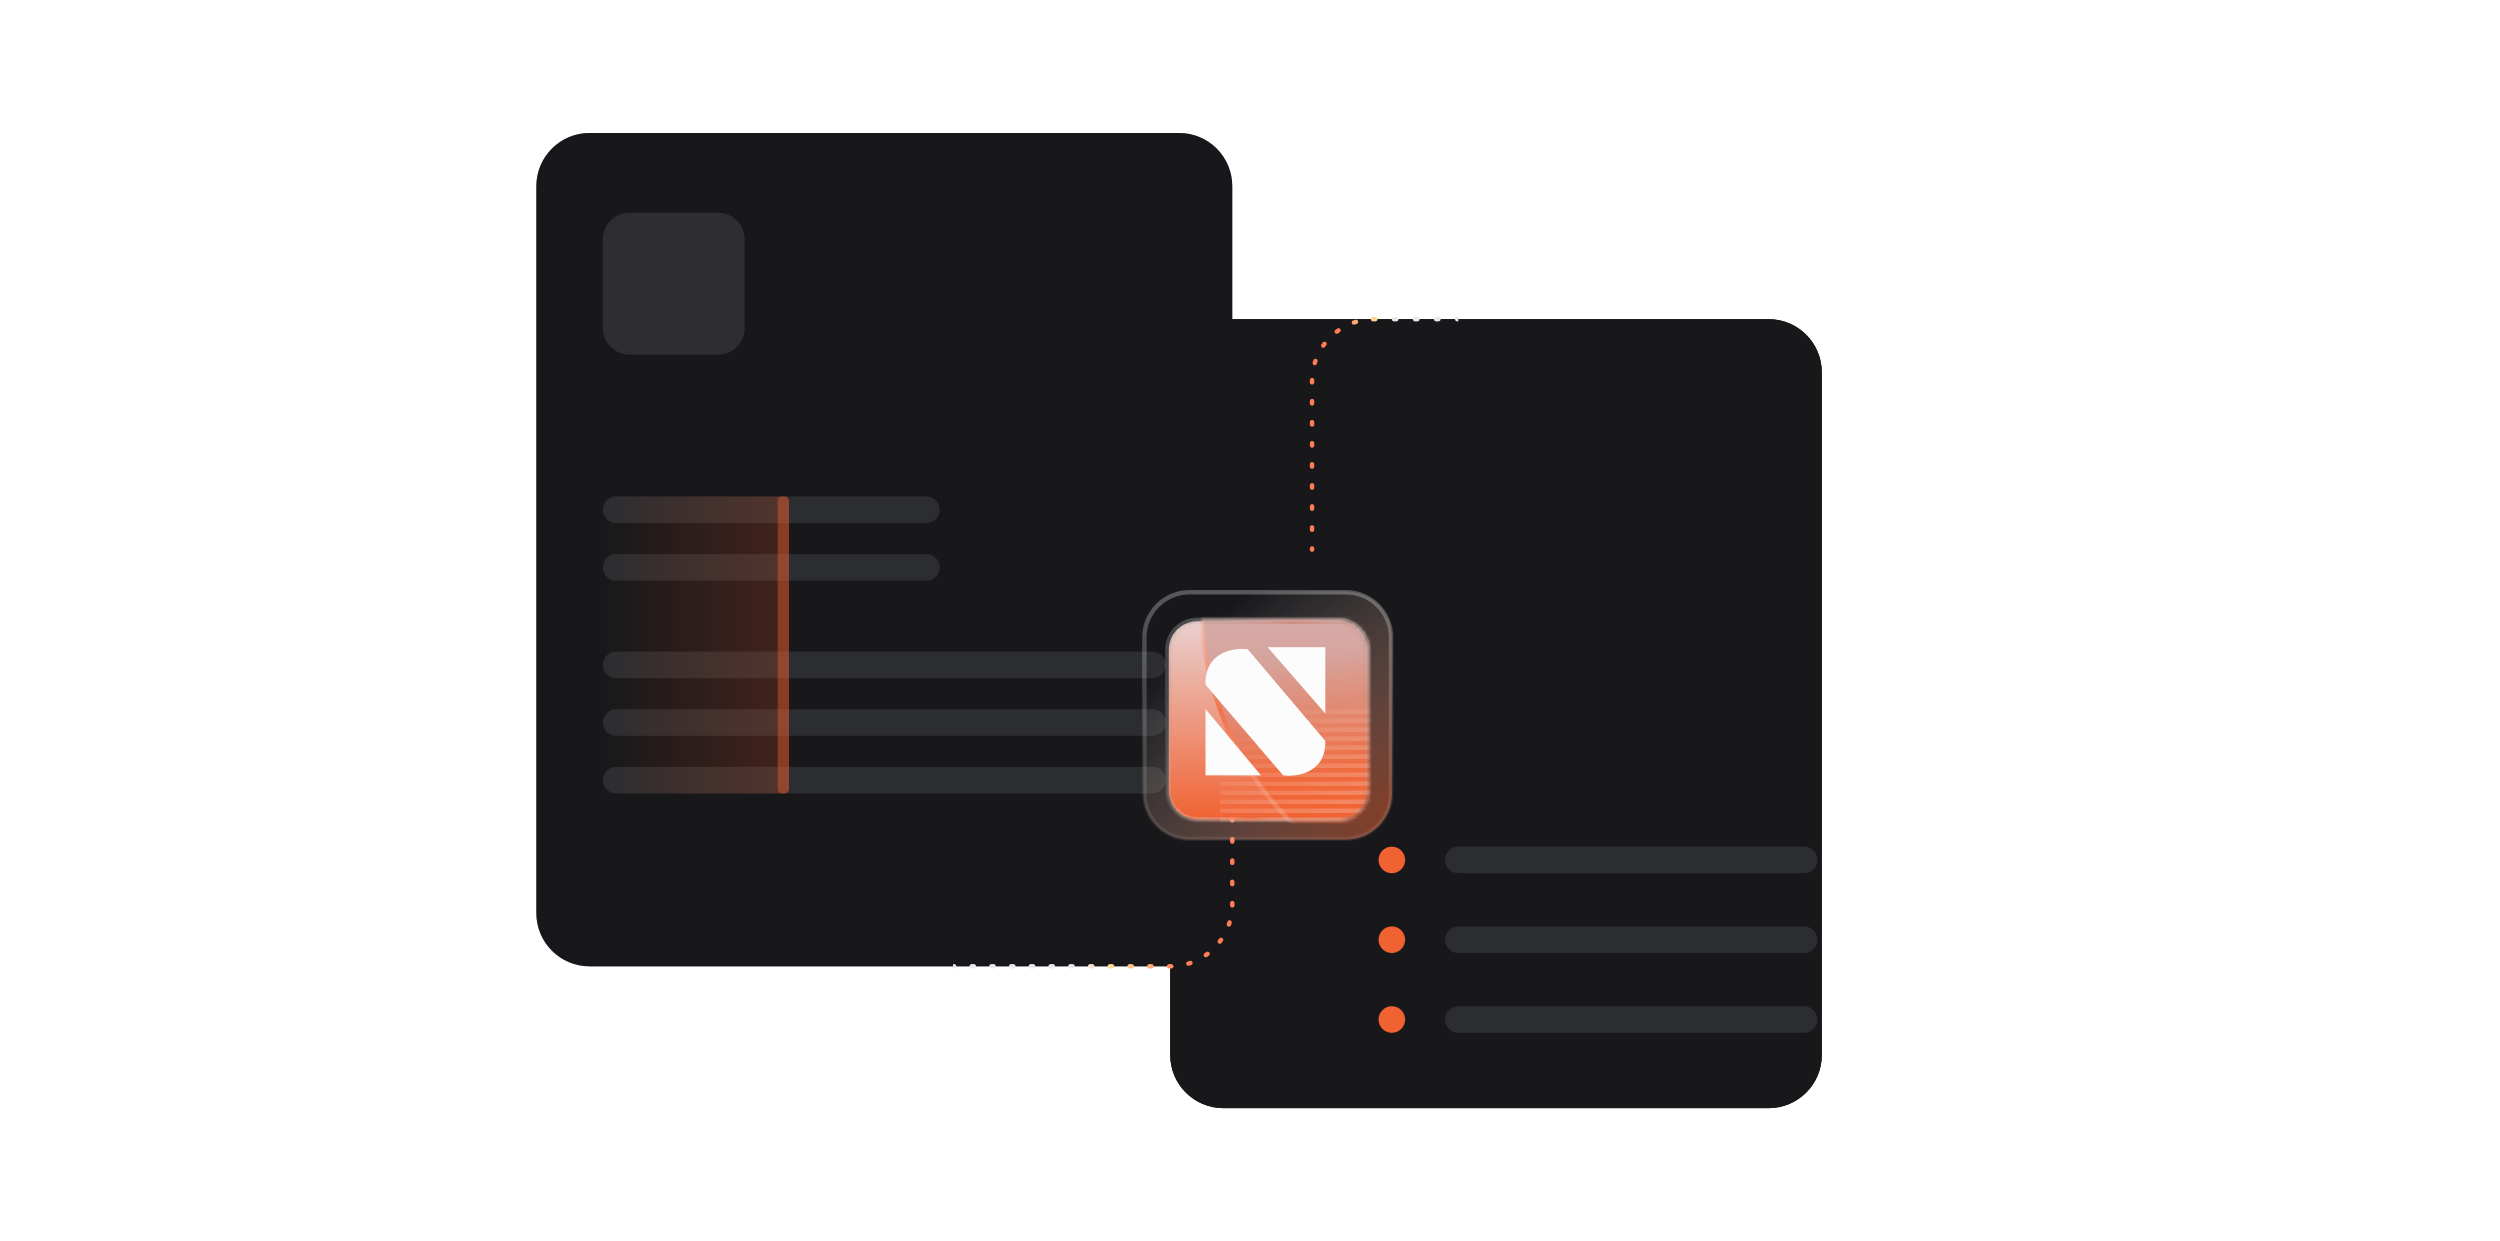 <svg width="564" height="280" viewBox="0 0 564 280" fill="none" xmlns="http://www.w3.org/2000/svg">
<g filter="url(#filter0_d_3426_740)">
<path d="M308 72.5H431C437.351 72.5 442.5 77.649 442.5 84V238C442.5 244.351 437.351 249.5 431 249.5H308C301.649 249.5 296.5 244.351 296.5 238V84C296.5 77.649 301.649 72.5 308 72.5Z" fill="#18181B" stroke="#18181B"/>
<path d="M431 72.5H308C301.649 72.5 296.5 77.649 296.5 84V238C296.5 244.351 301.649 249.5 308 249.5H431C437.351 249.5 442.5 244.351 442.5 238V84C442.5 77.649 437.351 72.5 431 72.5Z" stroke="#18181B"/>
</g>
<path d="M407 191H329C327.343 191 326 192.343 326 194C326 195.657 327.343 197 329 197H407C408.657 197 410 195.657 410 194C410 192.343 408.657 191 407 191Z" fill="#E3E6F0" fill-opacity="0.1"/>
<path d="M407 209H329C327.343 209 326 210.343 326 212C326 213.657 327.343 215 329 215H407C408.657 215 410 213.657 410 212C410 210.343 408.657 209 407 209Z" fill="#E3E6F0" fill-opacity="0.1"/>
<path d="M407 227H329C327.343 227 326 228.343 326 230C326 231.657 327.343 233 329 233H407C408.657 233 410 231.657 410 230C410 228.343 408.657 227 407 227Z" fill="#E3E6F0" fill-opacity="0.1"/>
<path d="M317 194C317 192.343 315.657 191 314 191C312.343 191 311 192.343 311 194C311 195.657 312.343 197 314 197C315.657 197 317 195.657 317 194Z" fill="#F16232"/>
<path d="M317 212C317 210.343 315.657 209 314 209C312.343 209 311 210.343 311 212C311 213.657 312.343 215 314 215C315.657 215 317 213.657 317 212Z" fill="#F16232"/>
<path d="M317 230C317 228.343 315.657 227 314 227C312.343 227 311 228.343 311 230C311 231.657 312.343 233 314 233C315.657 233 317 231.657 317 230Z" fill="#F16232"/>
<path d="M266 30H133C126.373 30 121 35.373 121 42V206C121 212.627 126.373 218 133 218H266C272.627 218 278 212.627 278 206V42C278 35.373 272.627 30 266 30Z" fill="#18181B"/>
<path d="M266 30.5H133C126.649 30.5 121.5 35.649 121.5 42V206C121.5 212.351 126.649 217.5 133 217.5H266C272.351 217.5 277.5 212.351 277.5 206V42C277.5 35.649 272.351 30.5 266 30.5Z" stroke="#18181B" stroke-opacity="0.45"/>
<path d="M277.5 180C277.5 179.724 277.724 179.5 278 179.5C278.276 179.5 278.5 179.724 278.5 180H277.5ZM278.5 180.267C278.5 180.543 278.276 180.767 278 180.767C277.724 180.767 277.5 180.543 277.5 180.267H278.5ZM277.5 184.533C277.5 184.257 277.724 184.033 278 184.033C278.276 184.033 278.5 184.257 278.5 184.533H277.5ZM278.5 185.067C278.5 185.343 278.276 185.567 278 185.567C277.724 185.567 277.5 185.343 277.5 185.067H278.5ZM277.5 189.333C277.5 189.057 277.724 188.833 278 188.833C278.276 188.833 278.5 189.057 278.5 189.333H277.5ZM278.5 189.867C278.5 190.143 278.276 190.367 278 190.367C277.724 190.367 277.5 190.143 277.5 189.867H278.5ZM277.5 194.133C277.5 193.857 277.724 193.633 278 193.633C278.276 193.633 278.5 193.857 278.5 194.133H277.5ZM278.5 194.667C278.5 194.943 278.276 195.167 278 195.167C277.724 195.167 277.5 194.943 277.5 194.667H278.5ZM277.5 198.933C277.5 198.657 277.724 198.433 278 198.433C278.276 198.433 278.5 198.657 278.5 198.933H277.5ZM278.5 199.467C278.5 199.743 278.276 199.967 278 199.967C277.724 199.967 277.5 199.743 277.5 199.467H278.5ZM277.5 203.733C277.5 203.457 277.724 203.233 278 203.233C278.276 203.233 278.5 203.457 278.5 203.733H277.5ZM278.498 204.254C278.493 204.53 278.265 204.75 277.989 204.745C277.713 204.74 277.493 204.513 277.498 204.237L278.498 204.254ZM276.914 207.948C276.994 207.684 277.274 207.536 277.538 207.616C277.802 207.697 277.951 207.976 277.87 208.241L276.914 207.948ZM277.713 208.722C277.624 208.983 277.339 209.122 277.078 209.032C276.817 208.942 276.678 208.658 276.768 208.397L277.713 208.722ZM275.06 211.744C275.218 211.517 275.53 211.463 275.756 211.621C275.982 211.78 276.037 212.092 275.879 212.318L275.06 211.744ZM275.581 212.727C275.414 212.947 275.101 212.991 274.88 212.825C274.66 212.658 274.616 212.345 274.783 212.125L275.581 212.727ZM272.125 214.783C272.345 214.616 272.658 214.66 272.825 214.88C272.991 215.101 272.947 215.414 272.727 215.581L272.125 214.783ZM272.318 215.879C272.092 216.037 271.78 215.982 271.621 215.756C271.463 215.53 271.517 215.218 271.744 215.06L272.318 215.879ZM268.397 216.768C268.658 216.678 268.942 216.817 269.032 217.078C269.122 217.339 268.983 217.624 268.722 217.713L268.397 216.768ZM268.241 217.87C267.976 217.951 267.697 217.802 267.616 217.538C267.536 217.274 267.684 216.994 267.948 216.914L268.241 217.87ZM264.237 217.498C264.513 217.493 264.74 217.713 264.745 217.989C264.75 218.265 264.53 218.493 264.254 218.498L264.237 217.498ZM263.753 218.5C263.476 218.5 263.253 218.276 263.253 218C263.253 217.724 263.476 217.5 263.753 217.5V218.5ZM259.793 217.5C260.069 217.5 260.293 217.724 260.293 218C260.293 218.276 260.069 218.5 259.793 218.5V217.5ZM259.298 218.5C259.022 218.5 258.798 218.276 258.798 218C258.798 217.724 259.022 217.5 259.298 217.5V218.5ZM255.338 217.5C255.615 217.5 255.838 217.724 255.838 218C255.838 218.276 255.615 218.5 255.338 218.5V217.5ZM254.843 218.5C254.567 218.5 254.343 218.276 254.343 218C254.343 217.724 254.567 217.5 254.843 217.5V218.5ZM250.884 217.5C251.16 217.5 251.384 217.724 251.384 218C251.384 218.276 251.16 218.5 250.884 218.5V217.5ZM250.389 218.5C250.113 218.5 249.889 218.276 249.889 218C249.889 217.724 250.113 217.5 250.389 217.5V218.5ZM246.429 217.5C246.705 217.5 246.929 217.724 246.929 218C246.929 218.276 246.705 218.5 246.429 218.5V217.5ZM245.934 218.5C245.658 218.5 245.434 218.276 245.434 218C245.434 217.724 245.658 217.5 245.934 217.5V218.5ZM241.975 217.5C242.251 217.5 242.475 217.724 242.475 218C242.475 218.276 242.251 218.5 241.975 218.5V217.5ZM241.48 218.5C241.204 218.5 240.98 218.276 240.98 218C240.98 217.724 241.204 217.5 241.48 217.5V218.5ZM237.52 217.5C237.796 217.5 238.02 217.724 238.02 218C238.02 218.276 237.796 218.5 237.52 218.5V217.5ZM237.025 218.5C236.749 218.5 236.525 218.276 236.525 218C236.525 217.724 236.749 217.5 237.025 217.5V218.5ZM233.066 217.5C233.342 217.5 233.566 217.724 233.566 218C233.566 218.276 233.342 218.5 233.066 218.5V217.5ZM232.571 218.5C232.295 218.5 232.071 218.276 232.071 218C232.071 217.724 232.295 217.5 232.571 217.5V218.5ZM228.611 217.5C228.887 217.5 229.111 217.724 229.111 218C229.111 218.276 228.887 218.5 228.611 218.5V217.5ZM228.116 218.5C227.84 218.5 227.616 218.276 227.616 218C227.616 217.724 227.84 217.5 228.116 217.5V218.5ZM224.157 217.5C224.433 217.5 224.657 217.724 224.657 218C224.657 218.276 224.433 218.5 224.157 218.5V217.5ZM223.662 218.5C223.385 218.5 223.162 218.276 223.162 218C223.162 217.724 223.385 217.5 223.662 217.5V218.5ZM219.702 217.5C219.978 217.5 220.202 217.724 220.202 218C220.202 218.276 219.978 218.5 219.702 218.5V217.5ZM219.207 218.5C218.931 218.5 218.707 218.276 218.707 218C218.707 217.724 218.931 217.5 219.207 217.5V218.5ZM215.247 217.5C215.524 217.5 215.747 217.724 215.747 218C215.747 218.276 215.524 218.5 215.247 218.5V217.5ZM278.5 180V180.267H277.5V180H278.5ZM278.5 184.533V185.067H277.5V184.533H278.5ZM278.5 189.333V189.867H277.5V189.333H278.5ZM278.5 194.133V194.667H277.5V194.133H278.5ZM278.5 198.933V199.467H277.5V198.933H278.5ZM278.5 203.733V204H277.5V203.733H278.5ZM278.5 204C278.5 204.085 278.499 204.169 278.498 204.254L277.498 204.237C277.499 204.158 277.5 204.079 277.5 204H278.5ZM277.87 208.241C277.821 208.402 277.768 208.563 277.713 208.722L276.768 208.397C276.819 208.249 276.868 208.099 276.914 207.948L277.87 208.241ZM275.879 212.318C275.782 212.456 275.682 212.592 275.581 212.727L274.783 212.125C274.877 211.999 274.97 211.872 275.06 211.744L275.879 212.318ZM272.727 215.581C272.592 215.682 272.456 215.782 272.318 215.879L271.744 215.06C271.872 214.97 271.999 214.877 272.125 214.783L272.727 215.581ZM268.722 217.713C268.563 217.768 268.402 217.821 268.241 217.87L267.948 216.914C268.099 216.868 268.249 216.819 268.397 216.768L268.722 217.713ZM264.254 218.498C264.169 218.499 264.085 218.5 264 218.5V217.5C264.079 217.5 264.158 217.499 264.237 217.498L264.254 218.498ZM264 218.5H263.753V217.5H264V218.5ZM259.793 218.5H259.298V217.5H259.793V218.5ZM255.338 218.5H254.843V217.5H255.338V218.5ZM250.884 218.5H250.389V217.5H250.884V218.5ZM246.429 218.5H245.934V217.5H246.429V218.5ZM241.975 218.5H241.48V217.5H241.975V218.5ZM237.52 218.5H237.025V217.5H237.52V218.5ZM233.066 218.5H232.571V217.5H233.066V218.5ZM228.611 218.5H228.116V217.5H228.611V218.5ZM224.157 218.5H223.662V217.5H224.157V218.5ZM219.702 218.5H219.207V217.5H219.702V218.5ZM215.247 218.5H215V217.5H215.247V218.5Z" fill="url(#paint0_linear_3426_740)"/>
<path d="M296.5 124C296.5 124.276 296.276 124.5 296 124.5C295.724 124.5 295.5 124.276 295.5 124H296.5ZM295.5 123.736C295.5 123.46 295.724 123.236 296 123.236C296.276 123.236 296.5 123.46 296.5 123.736H295.5ZM296.5 119.514C296.5 119.79 296.276 120.014 296 120.014C295.724 120.014 295.5 119.79 295.5 119.514H296.5ZM295.5 118.986C295.5 118.71 295.724 118.486 296 118.486C296.276 118.486 296.5 118.71 296.5 118.986H295.5ZM296.5 114.764C296.5 115.04 296.276 115.264 296 115.264C295.724 115.264 295.5 115.04 295.5 114.764H296.5ZM295.5 114.236C295.5 113.96 295.724 113.736 296 113.736C296.276 113.736 296.5 113.96 296.5 114.236H295.5ZM296.5 110.014C296.5 110.29 296.276 110.514 296 110.514C295.724 110.514 295.5 110.29 295.5 110.014H296.5ZM295.5 109.486C295.5 109.21 295.724 108.986 296 108.986C296.276 108.986 296.5 109.21 296.5 109.486H295.5ZM296.5 105.264C296.5 105.54 296.276 105.764 296 105.764C295.724 105.764 295.5 105.54 295.5 105.264H296.5ZM295.5 104.736C295.5 104.46 295.724 104.236 296 104.236C296.276 104.236 296.5 104.46 296.5 104.736H295.5ZM296.5 100.514C296.5 100.79 296.276 101.014 296 101.014C295.724 101.014 295.5 100.79 295.5 100.514H296.5ZM295.5 99.986C295.5 99.71 295.724 99.486 296 99.486C296.276 99.486 296.5 99.71 296.5 99.986H295.5ZM296.5 95.764C296.5 96.04 296.276 96.264 296 96.264C295.724 96.264 295.5 96.04 295.5 95.764H296.5ZM295.5 95.236C295.5 94.96 295.724 94.736 296 94.736C296.276 94.736 296.5 94.96 296.5 95.236H295.5ZM296.5 91.014C296.5 91.29 296.276 91.514 296 91.514C295.724 91.514 295.5 91.29 295.5 91.014H296.5ZM295.5 90.486C295.5 90.21 295.724 89.986 296 89.986C296.276 89.986 296.5 90.21 296.5 90.486H295.5ZM296.5 86.264C296.5 86.54 296.276 86.764 296 86.764C295.724 86.764 295.5 86.54 295.5 86.264H296.5ZM295.502 85.746C295.507 85.47 295.735 85.25 296.011 85.255C296.287 85.26 296.507 85.487 296.502 85.763L295.502 85.746ZM297.086 82.052C297.006 82.316 296.726 82.464 296.462 82.384C296.198 82.303 296.049 82.024 296.13 81.76L297.086 82.052ZM296.287 81.278C296.376 81.016 296.661 80.878 296.922 80.968C297.183 81.058 297.322 81.342 297.232 81.603L296.287 81.278ZM298.94 78.257C298.782 78.483 298.47 78.537 298.244 78.379C298.018 78.22 297.963 77.908 298.121 77.682L298.94 78.257ZM298.419 77.273C298.586 77.053 298.899 77.009 299.12 77.175C299.34 77.341 299.384 77.655 299.217 77.876L298.419 77.273ZM301.875 75.217C301.655 75.384 301.342 75.34 301.175 75.12C301.009 74.899 301.053 74.586 301.273 74.419L301.875 75.217ZM301.682 74.121C301.908 73.963 302.22 74.018 302.379 74.244C302.537 74.47 302.483 74.782 302.256 74.94L301.682 74.121ZM305.603 73.232C305.342 73.322 305.058 73.183 304.968 72.922C304.878 72.661 305.017 72.376 305.278 72.287L305.603 73.232ZM305.759 72.13C306.024 72.049 306.303 72.198 306.384 72.462C306.464 72.726 306.316 73.006 306.052 73.087L305.759 72.13ZM309.763 72.502C309.487 72.507 309.26 72.287 309.255 72.011C309.25 71.735 309.47 71.507 309.746 71.502L309.763 72.502ZM310.264 71.5C310.54 71.5 310.764 71.724 310.764 72C310.764 72.276 310.54 72.5 310.264 72.5V71.5ZM314.486 72.5C314.21 72.5 313.986 72.276 313.986 72C313.986 71.724 314.21 71.5 314.486 71.5V72.5ZM315.014 71.5C315.29 71.5 315.514 71.724 315.514 72C315.514 72.276 315.29 72.5 315.014 72.5V71.5ZM319.236 72.5C318.96 72.5 318.736 72.276 318.736 72C318.736 71.724 318.96 71.5 319.236 71.5V72.5ZM319.764 71.5C320.04 71.5 320.264 71.724 320.264 72C320.264 72.276 320.04 72.5 319.764 72.5V71.5ZM323.986 72.5C323.71 72.5 323.486 72.276 323.486 72C323.486 71.724 323.71 71.5 323.986 71.5V72.5ZM324.514 71.5C324.79 71.5 325.014 71.724 325.014 72C325.014 72.276 324.79 72.5 324.514 72.5V71.5ZM328.736 72.5C328.46 72.5 328.236 72.276 328.236 72C328.236 71.724 328.46 71.5 328.736 71.5V72.5ZM295.5 124V123.736H296.5V124H295.5ZM295.5 119.514V118.986H296.5V119.514H295.5ZM295.5 114.764V114.236H296.5V114.764H295.5ZM295.5 110.014V109.486H296.5V110.014H295.5ZM295.5 105.264V104.736H296.5V105.264H295.5ZM295.5 100.514V99.986H296.5V100.514H295.5ZM295.5 95.764V95.236H296.5V95.764H295.5ZM295.5 91.014V90.486H296.5V91.014H295.5ZM295.5 86.264V86H296.5V86.264H295.5ZM295.5 86C295.5 85.915 295.501 85.831 295.502 85.746L296.502 85.763C296.501 85.842 296.5 85.921 296.5 86H295.5ZM296.13 81.76C296.179 81.598 296.232 81.437 296.287 81.278L297.232 81.603C297.181 81.751 297.132 81.901 297.086 82.052L296.13 81.76ZM298.121 77.682C298.218 77.544 298.318 77.408 298.419 77.273L299.217 77.876C299.123 78.001 299.03 78.128 298.94 78.257L298.121 77.682ZM301.273 74.419C301.408 74.318 301.544 74.218 301.682 74.121L302.256 74.94C302.128 75.03 302.001 75.123 301.875 75.217L301.273 74.419ZM305.278 72.287C305.437 72.232 305.598 72.18 305.759 72.13L306.052 73.087C305.901 73.132 305.751 73.181 305.603 73.232L305.278 72.287ZM309.746 71.502C309.831 71.501 309.915 71.5 310 71.5V72.5C309.921 72.5 309.842 72.501 309.763 72.502L309.746 71.502ZM310 71.5H310.264V72.5H310V71.5ZM314.486 71.5H315.014V72.5H314.486V71.5ZM319.236 71.5H319.764V72.5H319.236V71.5ZM323.986 71.5H324.514V72.5H323.986V71.5ZM328.736 71.5H329V72.5H328.736V71.5Z" fill="url(#paint1_linear_3426_740)"/>
<path d="M162 48H142C138.686 48 136 50.686 136 54V74C136 77.314 138.686 80 142 80H162C165.314 80 168 77.314 168 74V54C168 50.686 165.314 48 162 48Z" fill="#F5F8FF" fill-opacity="0.1"/>
<path d="M209 112H139C137.343 112 136 113.343 136 115C136 116.657 137.343 118 139 118H209C210.657 118 212 116.657 212 115C212 113.343 210.657 112 209 112Z" fill="#E3E6F0" fill-opacity="0.1"/>
<path d="M209 125H139C137.343 125 136 126.343 136 128C136 129.657 137.343 131 139 131H209C210.657 131 212 129.657 212 128C212 126.343 210.657 125 209 125Z" fill="#E3E6F0" fill-opacity="0.1"/>
<path d="M260 147H139C137.343 147 136 148.343 136 150C136 151.657 137.343 153 139 153H260C261.657 153 263 151.657 263 150C263 148.343 261.657 147 260 147Z" fill="#E3E6F0" fill-opacity="0.1"/>
<path d="M260 160H139C137.343 160 136 161.343 136 163C136 164.657 137.343 166 139 166H260C261.657 166 263 164.657 263 163C263 161.343 261.657 160 260 160Z" fill="#E3E6F0" fill-opacity="0.1"/>
<path d="M260 173H139C137.343 173 136 174.343 136 176C136 177.657 137.343 179 139 179H260C261.657 179 263 177.657 263 176C263 174.343 261.657 173 260 173Z" fill="#E3E6F0" fill-opacity="0.1"/>
<path d="M177 112H137C136.448 112 136 112.448 136 113V178C136 178.552 136.448 179 137 179H177C177.552 179 178 178.552 178 178V113C178 112.448 177.552 112 177 112Z" fill="url(#paint2_linear_3426_740)" fill-opacity="0.2"/>
<path d="M177.001 112H176.455C175.903 112 175.455 112.448 175.455 113V178C175.455 178.552 175.903 179 176.455 179H177.001C177.553 179 178.001 178.552 178.001 178V113C178.001 112.448 177.553 112 177.001 112Z" fill="#F16232" fill-opacity="0.4"/>
<g filter="url(#filter1_d_3426_740)">
<path d="M303.638 133H268.362C262.639 133 258 137.639 258 143.362V178.638C258 184.361 262.639 189 268.362 189H303.638C309.361 189 314 184.361 314 178.638V143.362C314 137.639 309.361 133 303.638 133Z" fill="url(#paint3_radial_3426_740)" fill-opacity="0.5"/>
<path d="M303.637 133.18H268.362C262.739 133.18 258.18 137.739 258.18 143.362V178.638C258.18 184.261 262.739 188.82 268.362 188.82H303.637C309.261 188.82 313.82 184.261 313.82 178.638V143.362C313.82 137.739 309.261 133.18 303.637 133.18Z" stroke="url(#paint4_linear_3426_740)" strokeWidth="0.36"/>
<g filter="url(#filter2_di_3426_740)">
<mask id="mask0_3426_740" style="mask-type:luminance" maskUnits="userSpaceOnUse" x="263" y="138" width="46" height="46">
<path d="M270.09 138.681H301.911C305.45 138.681 308.319 141.55 308.319 145.089V176.911C308.319 180.45 305.45 183.319 301.911 183.319H270.09C266.551 183.319 263.682 180.45 263.682 176.911V145.089C263.682 141.55 266.551 138.681 270.09 138.681Z" fill="white" stroke="white"/>
</mask>
<g mask="url(#mask0_3426_740)">
<path d="M270.09 138.681H301.911C305.45 138.681 308.319 141.55 308.319 145.089V176.911C308.319 180.45 305.45 183.319 301.911 183.319H270.09C266.551 183.319 263.682 180.45 263.682 176.911V145.089C263.682 141.55 266.551 138.681 270.09 138.681Z" fill="url(#paint5_linear_3426_740)" stroke="url(#paint6_linear_3426_740)"/>
<g opacity="0.7" filter="url(#filter3_f_3426_740)">
<path d="M317.204 192.576C311.556 195.329 304.37 193.801 297.252 188.892C290.148 183.992 283.213 175.783 278.159 165.415C273.105 155.047 270.911 144.526 271.428 135.912C271.945 127.281 275.168 120.679 280.817 117.926C286.465 115.173 293.65 116.701 300.769 121.611C307.872 126.51 314.808 134.719 319.862 145.087C324.916 155.456 327.109 165.976 326.593 174.59C326.075 183.222 322.852 189.823 317.204 192.576Z" fill="url(#paint7_linear_3426_740)" stroke="url(#paint8_linear_3426_740)"/>
</g>
<path d="M275.273 159.092H299.113C334.62 159.092 369.789 157.591 402.666 154.672C435.543 151.753 470.712 150.251 506.219 150.251H552.466M275.273 161.122H299.113C334.62 161.122 369.789 159.621 402.666 156.702C435.543 153.783 470.712 152.281 506.219 152.281H552.466M275.273 163.152H299.113C334.62 163.152 369.789 161.651 402.666 158.732C435.543 155.813 470.712 154.311 506.219 154.311H552.466M275.273 165.182H299.113C334.62 165.182 369.789 163.681 402.666 160.762C435.543 157.843 470.712 156.342 506.219 156.342H552.466M275.273 167.212H299.113C334.62 167.212 369.789 165.711 402.666 162.792C435.543 159.873 470.712 158.372 506.219 158.372H552.466M275.273 169.242H299.113C334.62 169.242 369.789 167.741 402.666 164.822C435.543 161.903 470.712 160.402 506.219 160.402H552.466M275.273 171.272H299.113C334.62 171.272 369.789 169.771 402.666 166.852C435.543 163.933 470.712 162.432 506.219 162.432H552.466M275.273 173.302H299.113C334.62 173.302 369.789 171.801 402.666 168.882C435.543 165.963 470.712 164.462 506.219 164.462H552.466M275.273 175.332H299.113C334.62 175.332 369.789 173.831 402.666 170.912C435.543 167.993 470.712 166.492 506.219 166.492H552.466M275.273 177.362H299.113C334.62 177.362 369.789 175.861 402.666 172.942C435.543 170.023 470.712 168.522 506.219 168.522H552.466M275.273 179.392H299.113C334.62 179.392 369.789 177.891 402.666 174.972C435.543 172.053 470.712 170.552 506.219 170.552H552.466M275.273 181.422H299.113C334.62 181.422 369.789 179.921 402.666 177.002C435.543 174.083 470.712 172.582 506.219 172.582H552.466M275.273 183.452H299.113C334.62 183.452 369.789 181.951 402.666 179.032C435.543 176.113 470.712 174.612 506.219 174.612H552.466M275.273 185.482H299.113C334.62 185.482 369.789 183.981 402.666 181.062C435.543 178.143 470.712 176.642 506.219 176.642H552.466M275.273 187.512H299.113C334.62 187.512 369.789 186.011 402.666 183.092C435.543 180.173 470.712 178.672 506.219 178.672H552.466M275.273 189.542H299.113C334.62 189.542 369.789 188.041 402.666 185.122C435.543 182.203 470.712 180.702 506.219 180.702H552.466" stroke="url(#paint9_linear_3426_740)" strokeWidth="0.432"/>
</g>
<path d="M301.912 138.358H270.091C266.373 138.358 263.359 141.372 263.359 145.09V176.911C263.359 180.629 266.373 183.643 270.091 183.643H301.912C305.63 183.643 308.644 180.629 308.644 176.911V145.09C308.644 141.372 305.63 138.358 301.912 138.358Z" stroke="url(#paint10_linear_3426_740)" strokeWidth="0.353"/>
</g>
</g>
<g clip-path="url(#clip0_3426_740)">
<path d="M271.967 174.919V159.962L284.47 174.919H271.967Z" fill="#FCFCFC"/>
<path d="M289.475 174.919L271.968 154.477C271.767 147.098 278.134 146.122 281.47 146.454L298.982 167.145C299.183 174.324 292.644 175.334 289.475 174.919Z" fill="#FCFCFC"/>
<path d="M298.987 160.959L285.973 146.001H298.987V160.959Z" fill="#FCFCFC"/>
</g>
<defs>
<filter id="filter0_d_3426_740" x="248" y="56" width="195" height="210" filterUnits="userSpaceOnUse" color-interpolation-filters="sRGB">
<feFlood flood-opacity="0" result="BackgroundImageFix"/>
<feColorMatrix in="SourceAlpha" type="matrix" values="0 0 0 0 0 0 0 0 0 0 0 0 0 0 0 0 0 0 127 0" result="hardAlpha"/>
<feOffset dx="-32"/>
<feGaussianBlur stdDeviation="8"/>
<feComposite in2="hardAlpha" operator="out"/>
<feColorMatrix type="matrix" values="0 0 0 0 0 0 0 0 0 0 0 0 0 0 0 0 0 0 0.02 0"/>
<feBlend mode="normal" in2="BackgroundImageFix" result="effect1_dropShadow_3426_740"/>
<feBlend mode="normal" in="SourceGraphic" in2="effect1_dropShadow_3426_740" result="shape"/>
</filter>
<filter id="filter1_d_3426_740" x="256.273" y="131.705" width="59.454" height="59.454" filterUnits="userSpaceOnUse" color-interpolation-filters="sRGB">
<feFlood flood-opacity="0" result="BackgroundImageFix"/>
<feColorMatrix in="SourceAlpha" type="matrix" values="0 0 0 0 0 0 0 0 0 0 0 0 0 0 0 0 0 0 127 0" result="hardAlpha"/>
<feOffset dy="0.432"/>
<feGaussianBlur stdDeviation="0.864"/>
<feComposite in2="hardAlpha" operator="out"/>
<feColorMatrix type="matrix" values="0 0 0 0 0.956 0 0 0 0 0.578 0 0 0 0 0.468 0 0 0 1 0"/>
<feBlend mode="normal" in2="BackgroundImageFix" result="effect1_dropShadow_3426_740"/>
<feBlend mode="normal" in="SourceGraphic" in2="effect1_dropShadow_3426_740" result="shape"/>
</filter>
<filter id="filter2_di_3426_740" x="261.769" y="137.121" width="48.465" height="48.464" filterUnits="userSpaceOnUse" color-interpolation-filters="sRGB">
<feFlood flood-opacity="0" result="BackgroundImageFix"/>
<feColorMatrix in="SourceAlpha" type="matrix" values="0 0 0 0 0 0 0 0 0 0 0 0 0 0 0 0 0 0 127 0" result="hardAlpha"/>
<feOffset dy="0.353"/>
<feGaussianBlur stdDeviation="0.707"/>
<feComposite in2="hardAlpha" operator="out"/>
<feColorMatrix type="matrix" values="0 0 0 0 0.918 0 0 0 0 0.263 0 0 0 0 0.208 0 0 0 0.56 0"/>
<feBlend mode="normal" in2="BackgroundImageFix" result="effect1_dropShadow_3426_740"/>
<feBlend mode="normal" in="SourceGraphic" in2="effect1_dropShadow_3426_740" result="shape"/>
<feColorMatrix in="SourceAlpha" type="matrix" values="0 0 0 0 0 0 0 0 0 0 0 0 0 0 0 0 0 0 127 0" result="hardAlpha"/>
<feOffset dy="0.707"/>
<feGaussianBlur stdDeviation="0.707"/>
<feComposite in2="hardAlpha" operator="arithmetic" k2="-1" k3="1"/>
<feColorMatrix type="matrix" values="0 0 0 0 0.949 0 0 0 0 0.306 0 0 0 0 0.118 0 0 0 0.7 0"/>
<feBlend mode="normal" in2="shape" result="effect2_innerShadow_3426_740"/>
</filter>
<filter id="filter3_f_3426_740" x="262.65" y="107.863" width="72.72" height="94.777" filterUnits="userSpaceOnUse" color-interpolation-filters="sRGB">
<feFlood flood-opacity="0" result="BackgroundImageFix"/>
<feBlend mode="normal" in="SourceGraphic" in2="BackgroundImageFix" result="shape"/>
<feGaussianBlur stdDeviation="4.102" result="effect1_foregroundBlur_3426_740"/>
</filter>
<linearGradient id="paint0_linear_3426_740" x1="251.62" y1="175.654" x2="231.042" y2="183.223" gradientUnits="userSpaceOnUse">
<stop stop-color="#FE7D54"/>
<stop offset="0.74" stop-color="#FFDF9A"/>
<stop offset="1" stop-color="#E8E8F1"/>
</linearGradient>
<linearGradient id="paint1_linear_3426_740" x1="309.818" y1="129.947" x2="321.818" y2="128.257" gradientUnits="userSpaceOnUse">
<stop stop-color="#FE7D54"/>
<stop offset="0.74" stop-color="#FFDF9A"/>
<stop offset="1" stop-color="#E8E8F1"/>
</linearGradient>
<linearGradient id="paint2_linear_3426_740" x1="178" y1="142.258" x2="136" y2="142.258" gradientUnits="userSpaceOnUse">
<stop stop-color="#F24E1E"/>
<stop offset="1" stop-color="#F24E1E" stop-opacity="0"/>
</linearGradient>
<radialGradient id="paint3_radial_3426_740" cx="0" cy="0" r="1" gradientUnits="userSpaceOnUse" gradientTransform="translate(318.9 178.267) rotate(-129.514) scale(58.676 176.955)">
<stop stop-color="#F16232"/>
<stop offset="1" stop-color="white" stop-opacity="0"/>
</radialGradient>
<linearGradient id="paint4_linear_3426_740" x1="286" y1="133" x2="286" y2="189" gradientUnits="userSpaceOnUse">
<stop stop-color="white" stop-opacity="0.28"/>
<stop offset="1" stop-color="white" stop-opacity="0.07"/>
</linearGradient>
<linearGradient id="paint5_linear_3426_740" x1="286.001" y1="138.181" x2="286.001" y2="183.819" gradientUnits="userSpaceOnUse">
<stop stop-color="#E9D1D1"/>
<stop offset="1" stop-color="#F16232"/>
</linearGradient>
<linearGradient id="paint6_linear_3426_740" x1="273.165" y1="112.51" x2="322.23" y2="123.408" gradientUnits="userSpaceOnUse">
<stop stop-color="white" stop-opacity="0"/>
<stop offset="0.479" stop-color="#F16232"/>
<stop offset="1" stop-color="white" stop-opacity="0"/>
</linearGradient>
<linearGradient id="paint7_linear_3426_740" x1="313.009" y1="143.985" x2="317.674" y2="178.867" gradientUnits="userSpaceOnUse">
<stop stop-color="#CD9A95"/>
<stop offset="0.776" stop-color="#F16232"/>
</linearGradient>
<linearGradient id="paint8_linear_3426_740" x1="333.917" y1="111.94" x2="340.819" y2="199.888" gradientUnits="userSpaceOnUse">
<stop stop-color="white" stop-opacity="0"/>
<stop offset="0.479" stop-color="#F16232"/>
<stop offset="1" stop-color="white" stop-opacity="0"/>
</linearGradient>
<linearGradient id="paint9_linear_3426_740" x1="335.909" y1="128.15" x2="426.406" y2="269.959" gradientUnits="userSpaceOnUse">
<stop stop-color="white" stop-opacity="0"/>
<stop offset="0.479" stop-color="#F16232"/>
<stop offset="1" stop-color="white" stop-opacity="0"/>
</linearGradient>
<linearGradient id="paint10_linear_3426_740" x1="286.001" y1="138.181" x2="286.001" y2="183.819" gradientUnits="userSpaceOnUse">
<stop stop-color="white" stop-opacity="0.22"/>
<stop offset="1" stop-color="white" stop-opacity="0.07"/>
</linearGradient>
<clipPath id="clip0_3426_740">
<rect width="27" height="29" fill="white" transform="translate(272 146)"/>
</clipPath>
</defs>
</svg>
